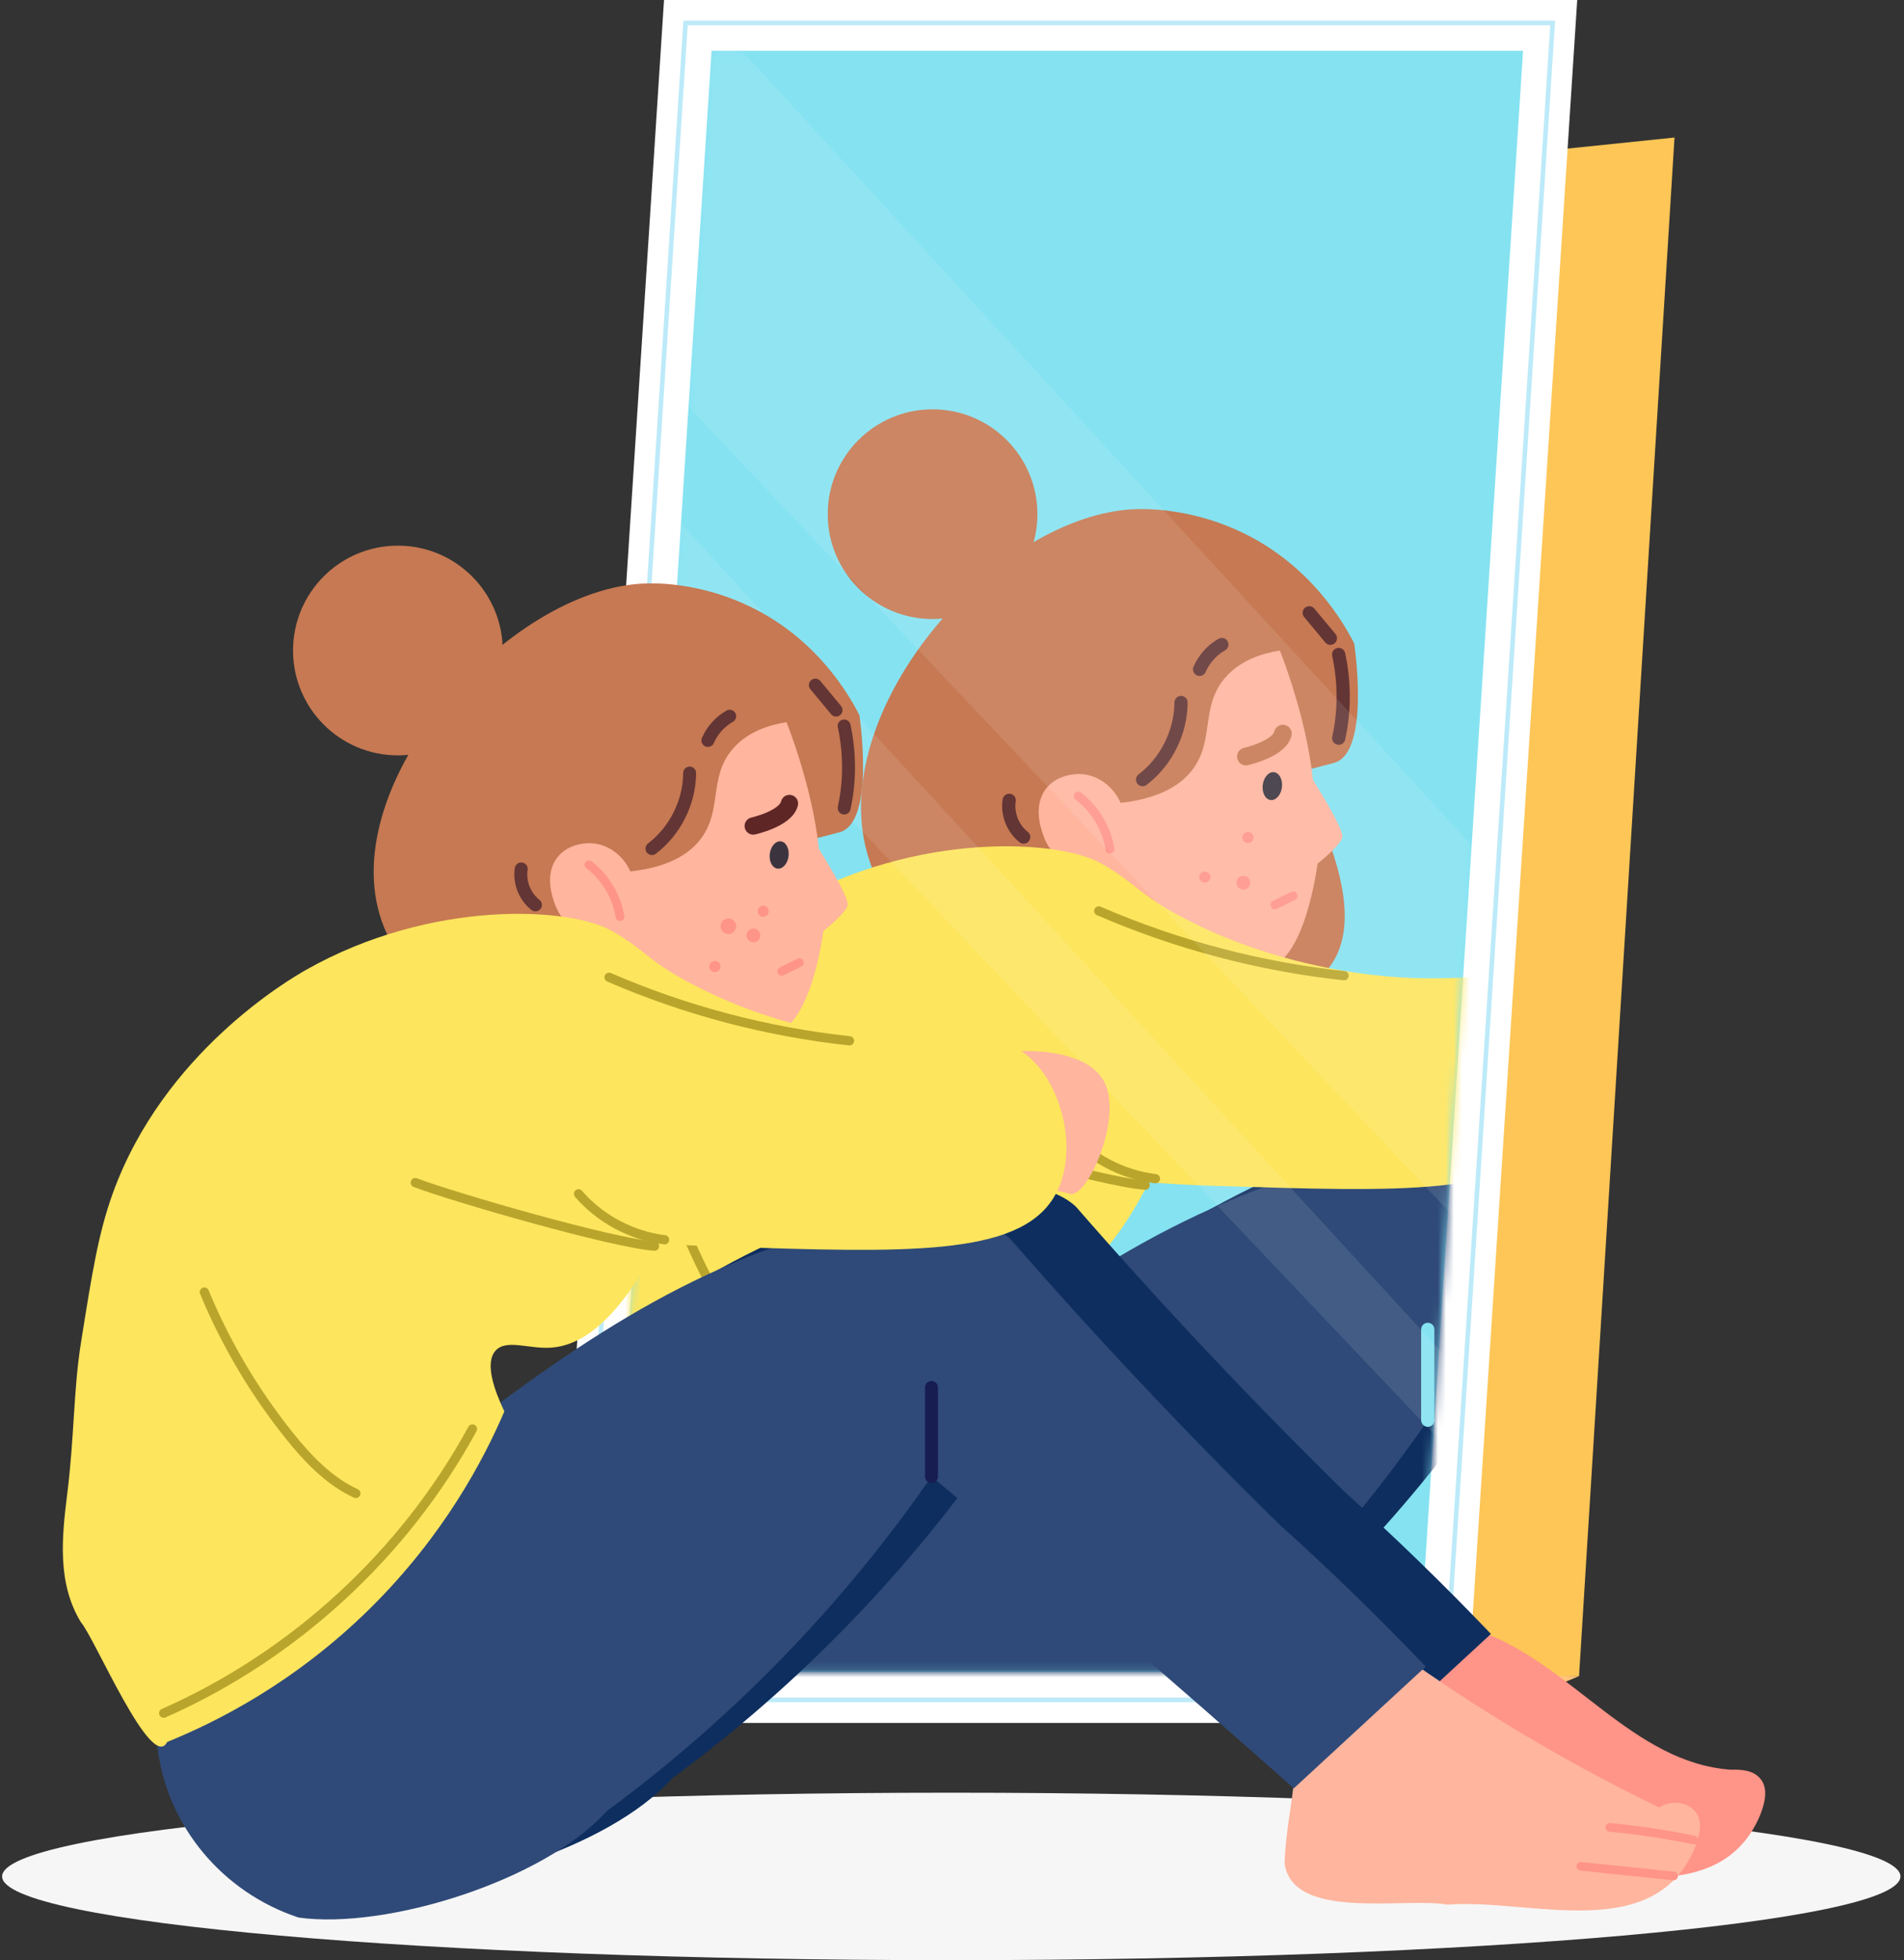 <?xml version="1.0" encoding="UTF-8"?> <svg xmlns="http://www.w3.org/2000/svg" width="239" height="246" viewBox="0 0 239 246" fill="none"><rect x="0" y="0" width="239" height="246" fill="#333333" stroke="none"/><g style="mix-blend-mode:multiply"><path d="M210.193 17.259L198.211 210.356H83.581L94.793 29.182C133.26 25.208 171.727 21.234 210.193 17.259Z" fill="#FDC657"></path></g><g style="mix-blend-mode:multiply"><path d="M198.218 210.356L183.985 216.225L184.38 210.119L198.218 210.356Z" fill="#FFC479"></path></g><g style="mix-blend-mode:multiply"><path d="M119.409 246C185.21 246 238.553 241.295 238.553 235.492C238.553 229.688 185.21 224.983 119.409 224.983C53.608 224.983 0.265 229.688 0.265 235.492C0.265 241.295 53.608 246 119.409 246Z" fill="#F6F6F6"></path></g><path d="M69.355 216.225L83.351 0H197.981L183.985 216.225H69.355Z" fill="white"></path><path d="M72.434 213.337L86.055 2.889H194.901L181.281 213.337H72.434Z" stroke="#BDEAF9" stroke-width="0.572" stroke-miterlimit="10"></path><path d="M178.017 209.843H76.152L89.319 6.376H191.184L178.017 209.843Z" fill="#85E2F1"></path><mask id="mask0_74_452" style="mask-type:luminance" maskUnits="userSpaceOnUse" x="76" y="6" width="116" height="204"><path d="M178.017 209.843H76.152L89.319 6.376H191.184L178.017 209.843Z" fill="white"></path></mask><g mask="url(#mask0_74_452)"><path d="M250.871 198.4C247.956 195.347 244.89 192.241 241.652 189.103C238.428 185.971 235.243 183.003 232.118 180.187C220.182 168.474 208.7 156.295 197.718 143.681C190.901 137.331 170.555 142.944 162.251 146.708C143.426 154.63 127.937 168.238 111.73 180.18C102.196 182.148 98.281 182.437 94.109 192.459C86.2 206.013 89.832 226.188 106.519 230.53C117.784 232.11 138.037 225.786 145.992 216.897C162.094 205.039 176.214 190.511 187.578 174.054C195.072 180.305 202.62 186.694 210.213 193.222C218.3 200.177 226.216 207.099 233.973 213.988C239.606 208.79 245.238 203.592 250.871 198.394V198.4Z" fill="#0E2E5F"></path><path d="M242.514 202.578C239.599 199.525 236.533 196.419 233.296 193.281C230.071 190.149 226.887 187.181 223.761 184.365C211.825 172.652 200.343 160.473 189.361 147.859C182.544 141.509 162.199 147.122 153.895 150.886C135.069 158.808 119.58 172.416 103.373 184.358C100.755 184.529 96.07 185.207 91.424 188.227C83.607 193.314 78.876 203.085 80.113 213.021C81.35 223.009 88.41 231.478 98.169 234.715C109.434 236.294 129.687 229.971 137.642 221.081C153.743 209.224 167.864 194.695 179.228 178.239C186.722 184.49 194.27 190.879 201.863 197.406C209.95 204.361 217.865 211.284 225.623 218.173C231.256 212.975 236.888 207.776 242.521 202.578H242.514Z" fill="#2F4A78"></path><path d="M179.221 178.233V166.836" stroke="#85E2F1" stroke-width="1.661" stroke-linecap="round" stroke-linejoin="round"></path><path d="M169.983 80.743C169.983 80.743 172.075 94.528 167.436 95.746L162.797 96.963C170.489 111.149 169.417 117.769 167.061 121.125C158.718 133.021 116.244 129.422 109.124 107.971C103.005 89.554 125.055 64.332 142.768 63.892C144.9 63.839 150.282 64.063 156.145 66.938C164.574 71.07 168.601 78.052 169.983 80.75V80.743Z" fill="#C67952"></path><path d="M117.06 77.69C124.328 77.69 130.22 71.798 130.22 64.53C130.22 57.262 124.328 51.37 117.06 51.37C109.792 51.37 103.9 57.262 103.9 64.53C103.9 71.798 109.792 77.69 117.06 77.69Z" fill="#C67952"></path><path d="M153.375 80.888C152.138 81.585 151.144 82.697 150.578 84" stroke="#633535" stroke-width="1.661" stroke-linecap="round" stroke-linejoin="round"></path><path d="M148.249 88.165C148.229 91.896 146.394 95.581 143.426 97.844" stroke="#633535" stroke-width="1.661" stroke-linecap="round" stroke-linejoin="round"></path><path d="M126.68 100.444C126.41 102.154 127.134 103.984 128.496 105.05" stroke="#633535" stroke-width="1.661" stroke-linecap="round" stroke-linejoin="round"></path><path d="M168.035 82.138C168.358 83.619 168.608 85.428 168.601 87.494C168.601 89.501 168.345 91.251 168.042 92.646" stroke="#633535" stroke-width="1.661" stroke-linecap="round" stroke-linejoin="round"></path><path d="M164.344 76.907C165.225 77.973 166.114 79.039 166.996 80.098" stroke="#633535" stroke-width="1.661" stroke-linecap="round" stroke-linejoin="round"></path><path d="M160.659 81.651C160.659 81.651 163.975 89.85 164.811 97.891C164.811 97.891 168.7 104.01 168.496 105.063C168.292 106.116 165.383 108.392 165.383 108.392C165.383 108.392 163.785 121.316 158.665 121.46C153.553 121.605 147.302 117.21 147.302 117.21L136.596 110.136C135.951 109.899 132.174 108.458 130.904 104.688C130.621 103.846 129.667 101.01 131.358 98.911C132.898 96.996 135.484 97.134 135.747 97.147C137.859 97.292 139.741 98.694 140.676 100.76C146.051 100.154 148.473 98.2 149.703 96.568C152.467 92.89 150.684 88.758 153.711 85.145C155.698 82.77 158.632 81.961 160.666 81.645L160.659 81.651Z" fill="#FFB59E"></path><path d="M159.922 96.91C160.587 96.989 161.034 97.838 160.916 98.805C160.797 99.766 160.166 100.483 159.494 100.404C158.83 100.325 158.389 99.477 158.507 98.509C158.626 97.542 159.258 96.831 159.922 96.91Z" fill="#3B343F"></path><path d="M156.395 94.943C156.395 94.943 160.574 94.015 161.034 92.067" stroke="#C67952" stroke-width="2.218" stroke-linecap="round" stroke-linejoin="round"></path><path d="M160.034 113.558C160.791 113.189 161.547 112.814 162.311 112.446" stroke="#FF9488" stroke-width="1.105" stroke-linecap="round" stroke-linejoin="round"></path><path d="M135.346 99.911C137.445 101.516 138.905 103.944 139.327 106.556" stroke="#FF9488" stroke-width="1.105" stroke-linecap="round" stroke-linejoin="round"></path><path d="M190.624 123.77C190.901 123.77 199.724 123.303 201.58 128.224C203.436 133.146 199.073 142.523 197.033 142.056L194.993 141.588L190.631 123.763L190.624 123.77Z" fill="#FFB59E"></path><path d="M152.934 148.833C175.865 149.563 190.197 150.07 194.849 142.569C198.231 137.107 196.125 128.014 191.368 124.237C187.565 121.217 184.538 123.553 173.45 122.474C170.22 122.158 160.238 120.967 150.026 115.946C142.814 112.4 142.952 111.044 138.293 108.392C132.852 105.3 115.138 104.352 99.195 113.34C97.024 114.564 80.844 123.98 74.342 142.075C72.526 147.142 71.724 152.162 70.309 161.052C69.322 167.231 69.467 173.015 68.539 180.489C67.848 186.023 67.243 191.906 70.289 196.893C72.02 198.828 79.35 216.225 81.344 212.231C87.542 209.718 97.655 204.717 107.4 195.064C116.856 185.707 121.922 175.989 124.528 169.909C123.265 167.25 121.962 163.697 123.416 162.111C124.785 160.618 127.627 161.921 130.47 161.743C133.964 161.526 138.767 158.986 144.209 148.379C146.301 148.537 149.315 148.728 152.934 148.846V148.833Z" fill="#FDE55D"></path><path d="M143.748 148.741C138.359 148.353 118.165 142.523 113.112 140.615" stroke="#BAA52C" stroke-width="1.16" stroke-linecap="round" stroke-linejoin="round"></path><path d="M134.017 142.049C136.8 145.273 140.814 147.412 145.038 147.925" stroke="#BAA52C" stroke-width="1.16" stroke-linecap="round" stroke-linejoin="round"></path><path d="M86.094 154.623C88.819 161.197 92.477 167.382 96.925 172.935C99.314 175.923 102.025 178.792 105.492 180.397" stroke="#BAA52C" stroke-width="1.16" stroke-linecap="round" stroke-linejoin="round"></path><path d="M137.925 114.321C147.703 118.558 158.119 121.309 168.713 122.447" stroke="#BAA52C" stroke-width="1.16" stroke-linecap="round" stroke-linejoin="round"></path><path d="M120.429 172.159C111.71 188.175 97.583 201.183 80.896 208.546" stroke="#088EAB" stroke-width="1.661" stroke-linecap="round" stroke-linejoin="round"></path><path d="M156.935 110.781C156.935 111.255 156.547 111.643 156.073 111.643C155.599 111.643 155.211 111.255 155.211 110.781C155.211 110.307 155.599 109.919 156.073 109.919C156.547 109.919 156.935 110.307 156.935 110.781Z" fill="#FF9488"></path><path d="M157.349 105.102C157.349 105.49 157.033 105.8 156.652 105.8C156.27 105.8 155.954 105.484 155.954 105.102C155.954 104.721 156.27 104.405 156.652 104.405C157.033 104.405 157.349 104.721 157.349 105.102Z" fill="#FF9488"></path><path d="M151.236 110.774C151.622 110.774 151.934 110.462 151.934 110.077C151.934 109.692 151.622 109.379 151.236 109.379C150.851 109.379 150.539 109.692 150.539 110.077C150.539 110.462 150.851 110.774 151.236 110.774Z" fill="#FF9488"></path><path opacity="0.1" d="M76.435 -11.778L196.711 119.151C196.625 135.259 196.54 151.367 196.461 167.481C156.454 125.145 116.448 82.803 76.442 40.467V-11.778H76.435Z" fill="white"></path><path opacity="0.1" d="M76.435 55.851C116.435 99.417 156.435 142.983 196.428 186.55C196.434 190.142 196.448 193.728 196.454 197.321C156.448 155.156 116.441 112.998 76.435 70.834V55.851Z" fill="white"></path></g><path d="M221.063 223.358C220.215 222.167 218.642 222.055 217.3 222.101C204.929 221.253 197.211 208.737 185.755 204.73C185.459 204.585 185.156 204.553 184.88 204.625C184.472 204.737 184.242 205.066 184.189 205.138C183.735 205.744 178.392 211.139 170.667 218.877C170.338 222.49 169.522 226.122 169.437 229.741C170.404 237.025 184.485 233.965 189.894 234.932C200.132 234.123 215.714 240.019 220.912 227.872C221.452 226.51 222.011 224.661 221.077 223.352L221.063 223.358Z" fill="#FF9488"></path><path d="M187.15 205.059C184.294 202.065 181.287 199.025 178.116 195.946C174.957 192.88 171.832 189.965 168.766 187.208C157.066 175.726 145.815 163.79 135.05 151.432C128.371 145.208 108.427 150.708 100.288 154.4C81.837 162.164 66.651 175.502 50.773 187.208C41.423 189.136 37.593 189.419 33.501 199.243C25.749 212.528 29.309 232.301 45.66 236.558C56.702 238.104 76.553 231.912 84.351 223.194C100.136 211.574 113.974 197.334 125.114 181.2C132.457 187.326 139.86 193.59 147.302 199.993C155.224 206.81 162.988 213.594 170.588 220.345C176.109 215.252 181.63 210.152 187.15 205.059Z" fill="#0E2E5F"></path><path d="M212.878 227.451C212.319 226.661 211.358 226.405 211.18 226.359C209.693 225.944 208.469 226.701 208.259 226.832C203.416 224.483 198.303 221.792 193 218.7C187.361 215.41 182.222 212.08 177.57 208.83C177.274 208.685 176.971 208.652 176.694 208.724C176.287 208.836 176.056 209.165 176.004 209.238C175.55 209.843 170.207 215.239 162.482 222.977C162.153 226.589 161.337 230.221 161.251 233.84C162.218 241.124 176.3 238.065 181.708 239.032C191.947 238.222 207.528 244.118 212.727 231.971C213.266 230.609 213.825 228.76 212.891 227.451H212.878Z" fill="#FFB59E"></path><path d="M178.958 209.152C176.102 206.158 173.095 203.118 169.924 200.039C166.765 196.972 163.64 194.058 160.574 191.301C148.874 179.818 137.623 167.882 126.858 155.525C120.179 149.3 100.235 154.801 92.096 158.493C73.645 166.257 58.459 179.595 42.581 191.301C40.015 191.465 35.422 192.13 30.869 195.091C23.203 200.072 18.57 209.652 19.781 219.391C20.998 229.182 27.914 237.486 37.475 240.651C48.516 242.197 68.368 236.005 76.165 227.287C91.951 215.666 105.788 201.427 116.928 185.293C124.272 191.419 131.674 197.683 139.116 204.085C147.038 210.902 154.803 217.686 162.403 224.437C167.923 219.345 173.444 214.245 178.965 209.152H178.958Z" fill="#2F4A78"></path><path d="M116.928 185.299V174.126" stroke="#171C51" stroke-width="1.63" stroke-linecap="round" stroke-linejoin="round"></path><path d="M212.621 230.919C209.141 230.201 205.614 229.668 202.074 229.333" stroke="#FF9488" stroke-width="1.082" stroke-linecap="round" stroke-linejoin="round"></path><path d="M210.081 235.432C206.199 235.024 202.317 234.623 198.441 234.215" stroke="#FF9488" stroke-width="1.082" stroke-linecap="round" stroke-linejoin="round"></path><path d="M107.874 89.745C107.874 89.745 109.921 103.253 105.38 104.444L100.834 105.635C102.071 111.222 103.045 120.368 97.978 126.382C87.437 138.904 54.932 132.85 48.227 116.42C41.225 99.259 63.525 73.663 81.199 73.216C83.449 73.156 88.667 73.433 94.306 76.203C102.564 80.256 106.519 87.1 107.868 89.738L107.874 89.745Z" fill="#C67952"></path><path d="M49.944 94.798C57.212 94.798 63.104 88.906 63.104 81.638C63.104 74.37 57.212 68.478 49.944 68.478C42.676 68.478 36.784 74.37 36.784 81.638C36.784 88.906 42.676 94.798 49.944 94.798Z" fill="#C67952"></path><path d="M91.595 89.883C90.385 90.567 89.404 91.653 88.858 92.929" stroke="#633535" stroke-width="1.622" stroke-linecap="round" stroke-linejoin="round"></path><path d="M86.568 97.016C86.549 100.674 84.746 104.28 81.837 106.497" stroke="#633535" stroke-width="1.622" stroke-linecap="round" stroke-linejoin="round"></path><path d="M65.427 109.051C65.163 110.728 65.874 112.518 67.21 113.564" stroke="#633535" stroke-width="1.622" stroke-linecap="round" stroke-linejoin="round"></path><path d="M105.959 91.107C106.275 92.554 106.519 94.331 106.512 96.358C106.512 98.325 106.262 100.036 105.966 101.404" stroke="#633535" stroke-width="1.622" stroke-linecap="round" stroke-linejoin="round"></path><path d="M102.347 85.981C103.216 87.027 104.078 88.067 104.946 89.113" stroke="#633535" stroke-width="1.622" stroke-linecap="round" stroke-linejoin="round"></path><path d="M98.728 90.633C98.728 90.633 101.979 98.667 102.795 106.55C102.795 106.55 106.604 112.551 106.4 113.584C106.196 114.617 103.347 116.848 103.347 116.848C103.347 116.848 101.781 129.514 96.767 129.659C91.753 129.804 85.627 125.494 85.627 125.494L75.139 118.559C74.507 118.328 70.803 116.914 69.559 113.216C69.283 112.393 68.348 109.61 70 107.55C71.513 105.675 74.046 105.807 74.303 105.826C76.369 105.971 78.218 107.34 79.133 109.366C84.403 108.774 86.779 106.859 87.976 105.26C90.687 101.655 88.937 97.608 91.905 94.068C93.852 91.739 96.728 90.949 98.722 90.633H98.728Z" fill="#FFB59E"></path><path d="M98.011 105.589C98.662 105.668 99.097 106.497 98.985 107.445C98.873 108.392 98.248 109.09 97.597 109.011C96.945 108.932 96.511 108.103 96.629 107.155C96.748 106.208 97.366 105.51 98.018 105.589H98.011Z" fill="#3B343F"></path><path d="M94.55 103.661C94.55 103.661 98.643 102.753 99.097 100.839" stroke="#5F2626" stroke-width="2.171" stroke-linecap="round" stroke-linejoin="round"></path><path d="M98.123 121.901C98.866 121.539 99.61 121.171 100.353 120.809" stroke="#FF9488" stroke-width="1.082" stroke-linecap="round" stroke-linejoin="round"></path><path d="M73.922 108.524C75.981 110.097 77.409 112.479 77.824 115.038" stroke="#FF9488" stroke-width="1.082" stroke-linecap="round" stroke-linejoin="round"></path><path d="M92.411 116.242C92.411 116.782 91.97 117.223 91.431 117.223C90.891 117.223 90.45 116.782 90.45 116.242C90.45 115.703 90.891 115.262 91.431 115.262C91.97 115.262 92.411 115.703 92.411 116.242Z" fill="#FF9488"></path><path d="M95.438 117.4C95.438 117.874 95.05 118.262 94.576 118.262C94.102 118.262 93.714 117.874 93.714 117.4C93.714 116.927 94.102 116.538 94.576 116.538C95.05 116.538 95.438 116.927 95.438 117.4Z" fill="#FF9488"></path><path d="M95.806 115.051C96.192 115.051 96.504 114.739 96.504 114.354C96.504 113.969 96.192 113.656 95.806 113.656C95.421 113.656 95.109 113.969 95.109 114.354C95.109 114.739 95.421 115.051 95.806 115.051Z" fill="#FF9488"></path><path d="M89.74 122C90.125 122 90.437 121.687 90.437 121.302C90.437 120.917 90.125 120.605 89.74 120.605C89.355 120.605 89.042 120.917 89.042 121.302C89.042 121.687 89.355 122 89.74 122Z" fill="#FF9488"></path><path d="M128.101 131.909C128.371 131.909 137.017 131.455 138.84 136.278C140.662 141.102 136.385 150.287 134.378 149.833L132.378 149.379L128.101 131.909Z" fill="#FFB59E"></path><path d="M91.161 156.473C113.638 157.19 127.687 157.683 132.24 150.333C135.556 144.984 133.49 136.068 128.825 132.363C125.101 129.402 122.133 131.692 111.263 130.633C108.098 130.324 98.314 129.159 88.305 124.231C81.239 120.756 81.37 119.421 76.81 116.828C71.474 113.795 54.116 112.867 38.488 121.678C36.356 122.875 20.498 132.107 14.129 149.84C12.346 154.808 11.563 159.73 10.174 168.442C9.207 174.495 9.352 180.167 8.437 187.497C7.76 192.919 7.167 198.683 10.148 203.579C11.846 205.474 19.031 222.529 20.985 218.614C27.059 216.153 36.968 211.245 46.522 201.789C55.787 192.617 60.755 183.095 63.308 177.134C62.071 174.528 60.794 171.047 62.216 169.494C63.558 168.027 66.341 169.304 69.131 169.132C72.553 168.915 77.264 166.428 82.594 156.032C84.647 156.183 87.595 156.374 91.148 156.486L91.161 156.473Z" fill="#FDE55D"></path><path d="M82.159 156.387C76.876 156.012 57.083 150.294 52.128 148.419" stroke="#BAA52C" stroke-width="1.16" stroke-linecap="round" stroke-linejoin="round"></path><path d="M72.618 149.827C75.349 152.985 79.278 155.084 83.423 155.591" stroke="#BAA52C" stroke-width="1.16" stroke-linecap="round" stroke-linejoin="round"></path><path d="M25.651 162.157C28.322 168.599 31.908 174.659 36.264 180.108C38.606 183.036 41.265 185.852 44.667 187.425" stroke="#BAA52C" stroke-width="1.16" stroke-linecap="round" stroke-linejoin="round"></path><path d="M76.455 122.651C86.035 126.803 96.247 129.501 106.631 130.62" stroke="#BAA52C" stroke-width="1.16" stroke-linecap="round" stroke-linejoin="round"></path><path d="M59.301 179.338C50.76 195.038 36.909 207.783 20.551 215.001" stroke="#BAA52C" stroke-width="1.16" stroke-linecap="round" stroke-linejoin="round"></path></svg> 